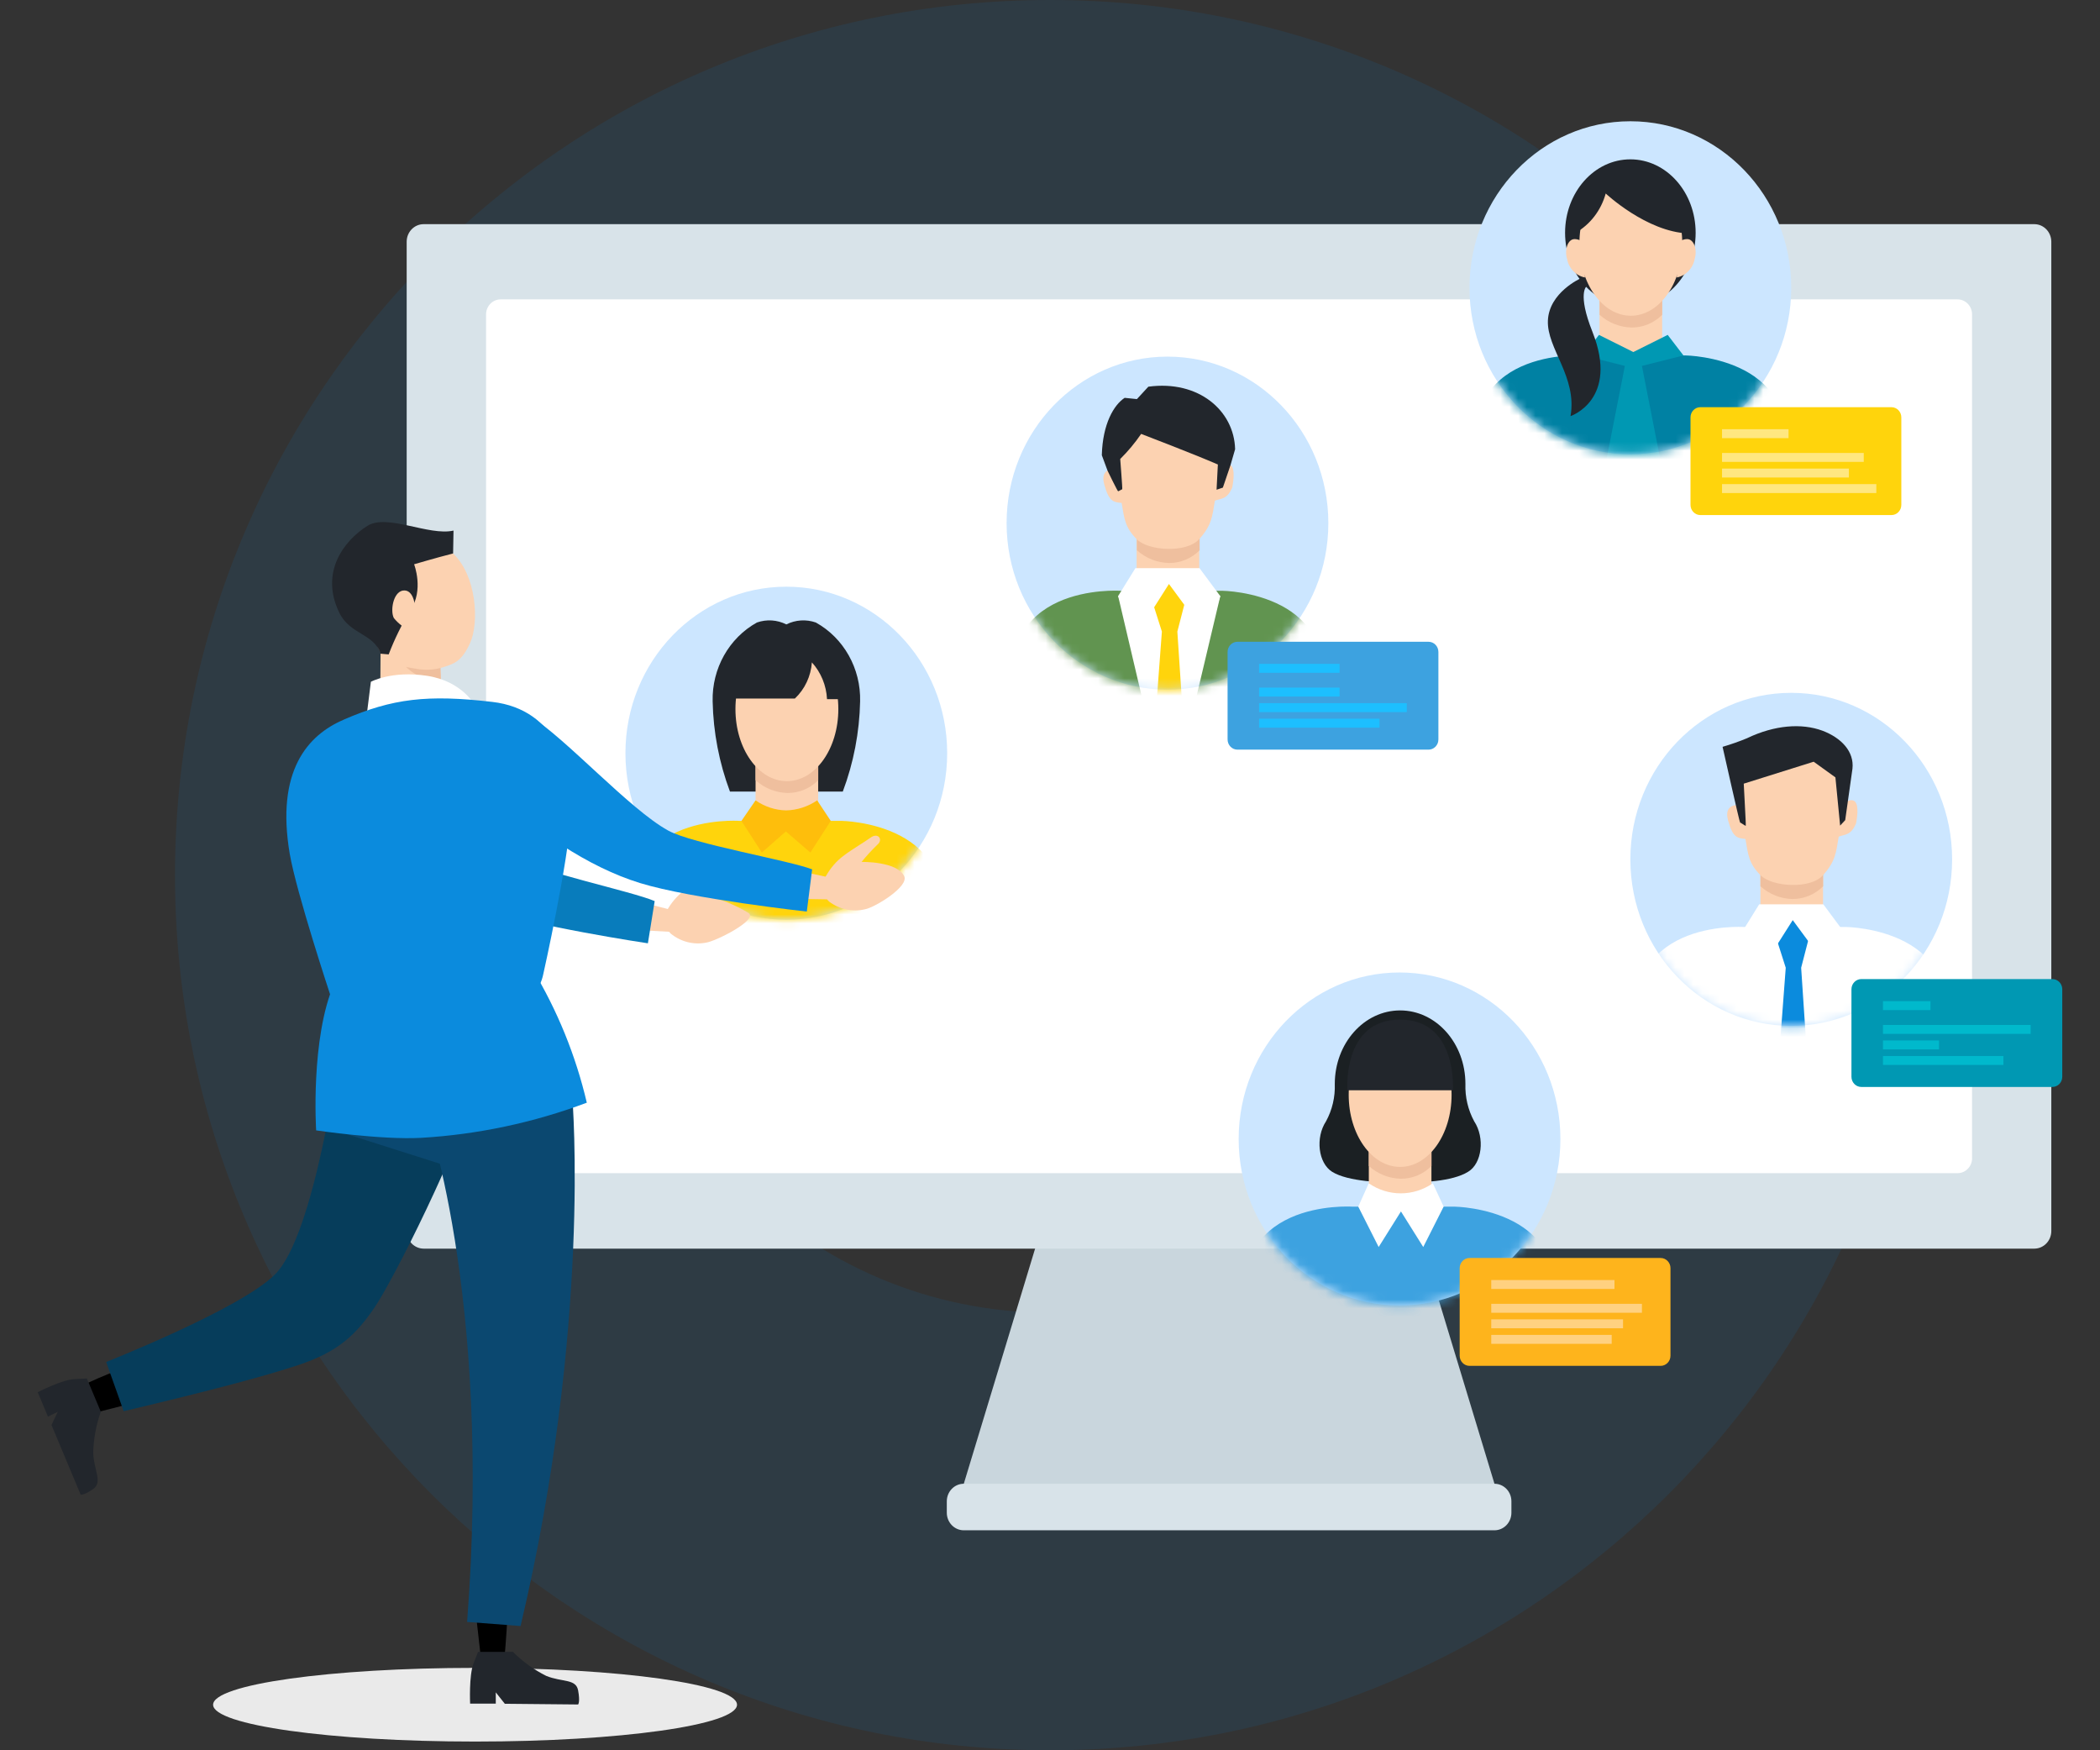 <svg width="240" height="200" viewBox="0 0 240 200" fill="none" xmlns="http://www.w3.org/2000/svg">
<rect x="0" y="0" width="240" height="200" fill="#333333" stroke="none"/>
<path opacity="0.1" d="M220 100C220 155.228 175.228 200 120 200C64.772 200 20 155.228 20 100C20 44.772 64.772 0 120 0C175.228 0 220 44.772 220 100ZM70 100C70 127.614 92.386 150 120 150C147.614 150 170 127.614 170 100C170 72.386 147.614 50 120 50C92.386 50 70 72.386 70 100Z" fill="#098BDE"/>
<path d="M226.89 29.17H54.043C53.036 29.17 52.22 30.015 52.22 31.057V137.219C52.22 138.261 53.036 139.106 54.043 139.106H226.89C227.897 139.106 228.713 138.261 228.713 137.219V31.057C228.713 30.015 227.897 29.17 226.89 29.17Z" fill="white"/>
<path d="M109.621 171.282L119.264 139.489H161.681L171.324 171.282H109.621Z" fill="#C9D6DD"/>
<path d="M170.793 169.544H110.146C109.075 169.544 108.206 170.443 108.206 171.552V172.855C108.206 173.964 109.075 174.863 110.146 174.863H170.793C171.865 174.863 172.733 173.964 172.733 172.855V171.552C172.733 170.443 171.865 169.544 170.793 169.544Z" fill="#D8E3E9"/>
<path d="M232.492 25.614H48.417C47.345 25.614 46.477 26.513 46.477 27.622V140.671C46.48 141.779 47.345 142.674 48.417 142.679H232.496C233.567 142.674 234.432 141.779 234.436 140.671V27.622C234.432 26.513 233.567 25.618 232.496 25.614H232.492ZM225.382 132.344C225.382 133.288 224.641 134.05 223.73 134.054H57.21C56.299 134.054 55.554 133.288 55.551 132.344V35.92C55.554 34.976 56.299 34.21 57.21 34.21H223.726C224.638 34.214 225.374 34.976 225.378 35.92V132.34H225.382V132.344Z" fill="#D8E3E9"/>
<path d="M89.863 105.095C100.017 105.095 108.249 96.576 108.249 86.067C108.249 75.559 100.017 67.04 89.863 67.04C79.709 67.04 71.478 75.559 71.478 86.067C71.478 96.576 79.709 105.095 89.863 105.095Z" fill="#CCE6FF"/>
<mask id="mask0_2856_236926" style="mask-type:luminance" maskUnits="userSpaceOnUse" x="71" y="67" width="38" height="39">
<path d="M108.249 86.297C108.371 75.789 100.239 67.168 90.086 67.041C79.933 66.915 71.603 75.331 71.48 85.838C71.358 96.346 79.49 104.967 89.643 105.094C99.797 105.22 108.127 96.805 108.249 86.297Z" fill="white"/>
</mask>
<g mask="url(#mask0_2856_236926)">
<path d="M93.238 71.132C92.132 70.745 90.92 70.822 89.868 71.35C88.82 70.822 87.612 70.745 86.506 71.132C83.311 72.906 81.351 76.394 81.445 80.148C81.519 83.676 82.189 87.16 83.424 90.45H96.32C97.555 87.164 98.225 83.676 98.299 80.148C98.393 76.394 96.433 72.906 93.238 71.132Z" fill="#22262C"/>
<path d="M86.35 86.906H93.507V94.1H86.35V86.906Z" fill="#FCD2B1"/>
<path d="M86.35 86.906V89.156C87.374 90.072 88.676 90.588 90.031 90.612C91.329 90.612 92.579 90.096 93.511 89.156V86.906H86.35Z" fill="#EFBF9E"/>
<path d="M89.93 89.261C93.177 89.261 95.809 85.573 95.809 81.023C95.809 76.474 93.177 72.785 89.93 72.785C86.683 72.785 84.051 76.474 84.051 81.023C84.051 85.573 86.683 89.261 89.93 89.261Z" fill="#FCD2B1"/>
<path d="M89.993 71.782C82.906 71.782 83.557 79.818 83.557 79.818H90.846C91.98 78.749 92.674 77.269 92.787 75.689C93.827 76.834 94.439 78.322 94.516 79.89H96.457C96.457 79.89 97.084 71.782 89.989 71.782H89.993Z" fill="#22262C"/>
<path d="M96.164 93.797H84.464C84.464 93.797 69.604 92.769 72.484 106.918C72.484 106.918 75.519 118.24 75.519 122.393C75.519 123.429 75.472 124.53 75.394 125.792H104.58C104.319 124.199 104.171 122.586 104.128 120.97C104.128 116.615 107.061 106.885 107.061 106.885C110.455 93.958 96.16 93.797 96.16 93.797H96.164Z" fill="#FFD40C"/>
<path d="M93.394 91.454C92.338 92.172 91.106 92.571 89.844 92.603C88.597 92.575 87.382 92.176 86.349 91.454L84.736 93.801L87.066 97.418L89.813 95.007L92.614 97.418L94.944 93.801L93.39 91.454H93.394Z" fill="#FEBE0C"/>
</g>
<g style="mix-blend-mode:multiply">
<path d="M54.292 199.003C70.826 199.003 84.23 197.119 84.23 194.794C84.23 192.469 70.826 190.584 54.292 190.584C37.758 190.584 24.355 192.469 24.355 194.794C24.355 197.119 37.758 199.003 54.292 199.003Z" fill="#EAEAEA"/>
</g>
<path d="M49.858 70.584C49.796 68.975 48.958 67.371 47.127 67.467C45.296 67.564 43.539 68.544 43.523 70.064C43.508 71.584 43.445 81.777 43.445 81.777L50.595 80.475L49.858 70.584Z" fill="#FCD2B1"/>
<path d="M50.388 77.713C47.447 77.894 44.922 75.576 44.743 72.532C44.735 72.382 44.731 72.233 44.735 72.088C46.356 71.975 50.31 74.677 50.318 75.302L50.388 77.713Z" fill="#EFBF9E"/>
<path d="M51.783 63.258C49.289 60.935 46.862 60.109 44.672 60.629C43.044 60.956 41.556 61.798 40.41 63.04C39.14 64.701 38.727 66.899 39.3 68.931C40.075 70.866 42.452 72.314 42.452 72.314C42.755 73.06 43.094 73.79 43.468 74.499C44.111 76.108 47.248 76.338 47.98 76.483C48.947 76.6 49.924 76.499 50.844 76.177C51.814 75.854 52.776 75.608 53.731 73.459C54.794 71.072 54.444 65.754 51.783 63.254V63.258Z" fill="#FCD2B1"/>
<path d="M51.83 60.629L51.783 63.242C49.765 63.758 47.326 64.479 47.326 64.479C47.326 64.479 48.476 67.419 46.898 69.741C45.92 71.334 45.09 73.023 44.42 74.777L43.496 74.697C42.721 72.366 39.986 72.527 38.767 69.995C36.538 65.382 39.304 61.774 42.004 60.08C44.264 58.673 49.021 61.27 51.826 60.629H51.83Z" fill="#22262C"/>
<path d="M47.474 69.669C47.474 69.669 47.412 67.257 46.029 67.483C44.911 67.701 44.591 69.822 45.012 70.624C45.554 71.29 46.243 71.806 47.022 72.136L47.474 69.669Z" fill="#FCD2B1"/>
<path d="M9.764 161.718L8.771 158.658C8.771 158.658 10.364 157.686 15.857 155.654L17.517 159.759C11.47 161.254 9.76 161.718 9.76 161.718H9.764Z" fill="black"/>
<path d="M38.763 120.203C38.763 120.203 36.008 141.094 31.426 145.626C27.546 149.545 12.133 155.629 12.133 155.629L14.135 161.254C24.308 158.843 30.293 157.238 34.064 155.992C38.724 154.448 40.703 152.456 42.768 149.46C44.833 146.464 52.465 131.453 55.344 121.885C58.224 112.316 39.686 111.784 38.759 120.207H38.763V120.203Z" fill="#063D5B"/>
<path d="M9.928 157.517L11.521 161.319C10.984 162.827 10.691 164.42 10.652 166.028C10.738 168.053 11.763 169.363 10.652 170.141C9.542 170.919 9.215 170.782 9.215 170.782L5.884 162.827L6.604 161.323L5.478 161.871L4.313 159.085C4.313 159.085 7.115 157.63 8.521 157.589L9.928 157.517Z" fill="#22262C"/>
<path d="M52.235 133.598L38.205 129.139L40.317 117.345L59.813 116.776C63.09 120.453 64.913 125.272 64.921 130.276L52.235 133.602V133.598Z" fill="#0B4870"/>
<path d="M57.498 191.08L55.169 191.274C55.169 191.274 54.533 185.778 53.871 179.766L58.149 178.569C58.145 182.75 57.927 186.923 57.498 191.08Z" fill="black"/>
<path d="M65.412 125.49C63.168 114.466 48.417 118.187 48.417 126.405C48.417 126.405 56.283 147.626 53.385 185.334L59.494 185.802C67.613 151.485 65.412 125.49 65.412 125.49Z" fill="#0B4870"/>
<path d="M54.628 188.758H58.625C59.743 189.879 61.029 190.802 62.428 191.5C64.251 192.238 65.821 191.806 66.07 193.157C66.32 194.508 66.07 194.766 66.07 194.766L57.694 194.685L56.661 193.383V194.669H53.728C53.728 194.669 53.58 191.455 54.117 190.08L54.632 188.762H54.628V188.758Z" fill="#22262C"/>
<path d="M70.652 106.147L71.474 102.619L77.436 104.163L76.746 106.486L70.652 106.147Z" fill="#FCD2B1"/>
<path d="M76.418 103.708C76.933 102.881 77.599 102.168 78.382 101.611C79.609 100.76 80.782 100.18 81.628 99.611C82.473 99.043 83.081 99.894 82.403 100.414C81.737 101.006 81.106 101.643 80.517 102.317C82.294 102.704 83.996 103.381 85.563 104.333C86.626 105.135 81.819 107.546 80.72 107.708C79.278 107.994 77.79 107.615 76.644 106.671C75.877 105.873 75.779 104.619 76.418 103.708Z" fill="#FCD2B1"/>
<path d="M43.165 84.189C47.224 86.955 54.16 95.285 58.515 97.906C61.196 99.515 72.273 101.865 74.821 102.966L74.045 107.789C74.045 107.789 60.939 105.837 55.11 103.773C49.278 101.708 43.254 97.345 38.193 92.075C33.132 86.805 39.499 81.685 43.169 84.192H43.165V84.189Z" fill="#087CBC"/>
<path d="M41.965 81.273L42.386 77.906C42.386 77.906 44.755 76.604 48.814 77.225C52.874 77.846 54.296 80.632 54.296 80.632L41.965 81.273Z" fill="white"/>
<path d="M39.3 82.221C44.868 79.81 48.857 79.346 56.264 80.205C63.67 81.064 65.579 87.983 65.272 92.918C64.921 98.704 62.096 111.281 62.096 111.281C60.713 118.631 41.081 124.066 37.773 113.772C37.773 113.772 33.892 102.067 33.113 97.567C31.512 88.108 35.139 83.995 39.3 82.229V82.221Z" fill="#0B8BDD"/>
<path d="M38.213 112.345L60.853 110.736C63.697 115.45 65.797 120.603 67.064 126.002C60.974 128.284 54.596 129.639 48.128 130.018C43.578 130.268 36.132 129.167 36.132 129.167C36.132 129.167 35.458 118.623 38.213 112.341V112.345Z" fill="#0B8BDD"/>
<path d="M88.78 102.668L89.47 99.115L95.493 100.426L94.882 102.772L88.78 102.668Z" fill="#FCD2B1"/>
<path d="M94.457 100.002C94.941 99.152 95.587 98.414 96.351 97.825C97.547 96.926 98.681 96.305 99.511 95.704C100.341 95.103 100.972 95.922 100.286 96.507C99.639 97.132 99.031 97.793 98.463 98.49C98.463 98.49 102.483 98.402 103.329 100.099C103.941 101.297 99.959 103.708 98.856 103.902C97.426 104.236 95.93 103.914 94.75 103.018C93.931 102.236 93.807 100.946 94.454 100.006L94.457 100.002Z" fill="#FCD2B1"/>
<path d="M60.526 81.785C64.719 84.398 71.907 92.446 76.364 94.906C79.103 96.418 90.261 98.329 92.817 99.341L92.206 104.164C92.206 104.164 79.006 102.708 73.138 100.902C67.267 99.095 61.064 94.922 55.816 89.853C50.568 84.785 56.763 79.422 60.53 81.785H60.526Z" fill="#0B8BDD"/>
<path d="M133.426 78.805C143.58 78.805 151.811 70.287 151.811 59.778C151.811 49.269 143.58 40.75 133.426 40.75C123.272 40.75 115.04 49.269 115.04 59.778C115.04 70.287 123.272 78.805 133.426 78.805Z" fill="#CCE6FF"/>
<mask id="mask1_2856_236926" style="mask-type:luminance" maskUnits="userSpaceOnUse" x="115" y="40" width="37" height="39">
<path d="M133.426 78.805C143.58 78.805 151.811 70.287 151.811 59.778C151.811 49.269 143.58 40.75 133.426 40.75C123.272 40.75 115.04 49.269 115.04 59.778C115.04 70.287 123.272 78.805 133.426 78.805Z" fill="white"/>
</mask>
<g mask="url(#mask1_2856_236926)">
<path d="M129.899 60.612H137.057V67.806H129.899V60.612Z" fill="#FCD2B1"/>
<path d="M129.938 60.628V62.878C130.963 63.794 132.264 64.31 133.62 64.334C134.918 64.334 136.168 63.818 137.1 62.878V60.628H129.938Z" fill="#EFBF9E"/>
<path d="M137.057 61.608C138.487 59.999 138.534 59.06 138.849 57.205C139.625 56.931 140.248 57.076 140.836 55.677C141.549 51.81 139.523 53.338 139.523 53.338C139.882 52.254 139.905 51.314 139.266 49.528C138.347 47.121 136.083 45.556 133.582 45.601C129.822 45.665 128.922 47.504 128.318 48.443C127.652 50.068 127.371 51.834 127.496 53.592C127.395 53.592 125.665 53.407 126.199 55.358C126.736 57.31 127.231 57.375 128.186 57.471C128.505 59.326 128.568 60.237 129.892 61.6C131.221 62.967 135.623 63.225 137.049 61.6L137.057 61.608Z" fill="#FCD2B1"/>
<path d="M129.939 45.605L128.532 45.46C127.305 46.262 126.015 48.423 125.922 52.016C125.922 52.016 126.534 53.685 126.58 53.79C126.627 53.895 127.722 56.137 127.784 56.137C127.847 56.137 128.197 55.911 128.252 55.911C128.306 55.911 128.018 52.455 128.026 52.447C128.91 51.572 129.713 50.613 130.418 49.581C130.418 49.581 136.25 51.806 139.184 53.076L139.036 55.959L139.757 55.717L140.618 53.185L141.156 51.331C141.047 46.935 136.995 43.407 131.24 44.186L129.935 45.601L129.939 45.605Z" fill="#22262C"/>
<path d="M141.506 74.475C139.176 80.326 142.726 92.386 143.571 94.902C145.056 99.321 149.782 101.027 150.604 97.402C151.009 96.035 151.87 79.604 150.923 74.668C149.976 69.733 143.267 69.967 141.506 74.475ZM125.341 74.475C127.624 80.326 124.114 92.386 123.276 94.902C121.784 99.321 117.066 101.027 116.236 97.402C115.839 96.035 114.978 79.604 115.924 74.668C116.871 69.733 123.58 69.967 125.341 74.475Z" fill="#567F46"/>
<path d="M139.722 67.507H128.022C128.022 67.507 113.162 66.511 116.033 80.636C116.033 80.636 119.068 91.958 119.068 96.111C119.068 97.147 119.022 98.248 118.936 99.51H148.122C147.865 97.918 147.716 96.305 147.67 94.688C147.67 90.341 150.611 80.612 150.611 80.612C154.005 67.668 139.718 67.507 139.718 67.507H139.722Z" fill="#619450"/>
<path d="M127.788 68.112L133.597 92.829L139.461 68.112L133.597 65.54L127.788 68.112Z" fill="white"/>
<path d="M135.65 67.935L133.593 65.54L131.442 67.935L132.787 72.169L131.809 85.225L133.593 92.825L135.416 85.2L134.555 72.169L135.65 67.935Z" fill="#FFD40C"/>
<path d="M129.76 64.919L127.788 68.108L129.596 73.027L133.593 66.729L137.996 72.701L139.457 68.112L137.088 64.923H129.76V64.919Z" fill="white"/>
</g>
<path d="M163.262 73.334H141.421C140.799 73.334 140.295 73.856 140.295 74.499V84.495C140.295 85.138 140.799 85.66 141.421 85.66H163.262C163.884 85.66 164.388 85.138 164.388 84.495V74.499C164.388 73.856 163.884 73.334 163.262 73.334Z" fill="#3DA2E0"/>
<path d="M143.898 78.572H153.097V79.592H143.898V78.572ZM143.898 75.858H153.097V76.878H143.898V75.858ZM143.898 80.35H160.776V81.37H143.898V80.35ZM143.898 82.124H157.663V83.144H143.898V82.124Z" fill="#1DBFFF"/>
<path d="M159.946 149.178C170.1 149.178 178.332 140.659 178.332 130.151C178.332 119.642 170.1 111.123 159.946 111.123C149.792 111.123 141.561 119.642 141.561 130.151C141.561 140.659 149.792 149.178 159.946 149.178Z" fill="#CCE6FF"/>
<mask id="mask2_2856_236926" style="mask-type:luminance" maskUnits="userSpaceOnUse" x="141" y="111" width="38" height="39">
<path d="M159.946 149.178C170.1 149.178 178.332 140.659 178.332 130.151C178.332 119.642 170.1 111.123 159.946 111.123C149.792 111.123 141.561 119.642 141.561 130.151C141.561 140.659 149.792 149.178 159.946 149.178Z" fill="white"/>
</mask>
<g mask="url(#mask2_2856_236926)">
<path d="M168.478 128.127C167.773 126.828 167.427 125.353 167.477 123.861C167.477 119.216 164.138 115.458 160.016 115.458C155.894 115.458 152.547 119.22 152.547 123.861C152.602 125.353 152.255 126.828 151.546 128.127C150.311 130.006 150.654 132.901 152.243 133.897C154.043 135.022 158.006 135.151 160.156 135.151C162.307 135.151 165.989 135.022 167.781 133.897C169.375 132.949 169.721 130.014 168.478 128.127Z" fill="#1B2023"/>
<path d="M156.436 130.985H163.593V138.179H156.436V130.985Z" fill="#FCD2B1"/>
<path d="M156.436 130.985V133.235C157.46 134.151 158.762 134.667 160.117 134.691C161.415 134.695 162.665 134.175 163.597 133.235V130.985H156.436Z" fill="#EFBF9E"/>
<path d="M160.016 133.34C163.263 133.34 165.895 129.652 165.895 125.103C165.895 120.553 163.263 116.865 160.016 116.865C156.769 116.865 154.137 120.553 154.137 125.103C154.137 129.652 156.769 133.34 160.016 133.34Z" fill="#FCD2B1"/>
<path d="M160 116.506C153.377 116.506 153.993 124.582 153.993 124.582H166.043C166.043 124.582 166.624 116.506 160.004 116.506H160Z" fill="#22262C"/>
<path d="M166.25 137.881H154.542C154.542 137.881 139.682 136.885 142.554 151.001C142.554 151.001 145.589 162.323 145.589 166.477C145.589 167.521 145.542 168.614 145.464 169.876H174.65C174.389 168.283 174.241 166.67 174.198 165.053C174.198 160.699 177.14 150.969 177.14 150.969C180.533 138.042 166.246 137.881 166.246 137.881H166.25Z" fill="#3DA2E0"/>
<path d="M163.748 135.211C161.531 136.743 158.644 136.743 156.428 135.211L155.231 137.88L157.561 142.493L160.109 138.429L162.657 142.493L164.987 137.88L163.752 135.211H163.748Z" fill="white"/>
</g>
<path d="M189.787 143.747H167.945C167.323 143.747 166.819 144.269 166.819 144.912V154.908C166.819 155.551 167.323 156.073 167.945 156.073H189.787C190.409 156.073 190.913 155.551 190.913 154.908V144.912C190.913 144.269 190.409 143.747 189.787 143.747Z" fill="#FEB41C"/>
<path d="M170.428 148.985H187.649V150.005H170.428V148.985ZM170.428 146.267H184.512V147.287H170.428V146.267ZM170.428 150.759H185.49V151.779H170.428V150.759ZM170.428 152.537H184.193V153.557H170.428V152.537Z" fill="#FFD180"/>
<path d="M204.713 117.224C214.867 117.224 223.099 108.705 223.099 98.196C223.099 87.687 214.867 79.168 204.713 79.168C194.559 79.168 186.327 87.687 186.327 98.196C186.327 108.705 194.559 117.224 204.713 117.224Z" fill="#CCE6FF"/>
<mask id="mask3_2856_236926" style="mask-type:luminance" maskUnits="userSpaceOnUse" x="186" y="79" width="38" height="39">
<path d="M204.713 117.224C214.867 117.224 223.099 108.705 223.099 98.196C223.099 87.687 214.867 79.168 204.713 79.168C194.559 79.168 186.327 87.687 186.327 98.196C186.327 108.705 194.559 117.224 204.713 117.224Z" fill="white"/>
</mask>
<g mask="url(#mask3_2856_236926)">
<path d="M201.19 99.022H208.348V106.216H201.19V99.022Z" fill="#FCD2B1"/>
<path d="M201.19 99.022V101.272C202.215 102.188 203.516 102.704 204.872 102.728C206.174 102.728 207.424 102.208 208.359 101.272V99.022H201.19Z" fill="#EFBF9E"/>
<path d="M208.356 100.002C209.778 98.394 209.832 97.454 210.14 95.599C210.877 95.325 211.539 95.47 212.127 94.071C212.848 90.204 210.822 91.733 210.822 91.733C211.173 90.648 211.196 89.708 210.557 87.922C209.638 85.519 207.378 83.955 204.88 83.995C201.113 84.059 200.221 85.898 199.617 86.838C198.947 88.463 198.662 90.225 198.787 91.987C198.686 91.987 196.956 91.801 197.497 93.753C198.039 95.704 198.522 95.769 199.477 95.865C199.796 97.72 199.858 98.64 201.183 99.994C202.512 101.353 206.922 101.644 208.348 99.994L208.356 100.002Z" fill="#FCD2B1"/>
<path d="M199.714 84.334C198.783 84.721 197.832 85.055 196.866 85.338C196.866 85.338 198.806 93.99 198.869 93.99C198.931 93.99 199.457 94.37 199.512 94.37C199.566 94.37 199.27 89.587 199.286 89.547L207.277 87.039L209.762 88.829L210.3 94.341L210.88 93.716L211.71 87.834C211.921 85.89 210.452 84.313 208.278 83.495C205.893 82.612 202.819 82.854 199.714 84.329V84.334Z" fill="#22262C"/>
<path d="M211.009 105.925H199.309C199.309 105.925 184.449 104.929 187.32 119.046C187.32 119.046 190.356 130.368 190.356 134.521C190.356 135.557 190.309 136.658 190.223 137.92H219.417C219.156 136.328 219 134.715 218.957 133.098C218.957 128.751 221.898 119.022 221.898 119.022C225.292 106.087 211.005 105.925 211.005 105.925H211.009Z" fill="white"/>
<path d="M199.079 106.518L204.888 131.235L210.752 106.518L204.888 103.946L199.079 106.518Z" fill="white"/>
<path d="M206.941 106.349L204.884 103.946L202.733 106.349L204.085 110.582L203.1 123.63L204.884 131.231L206.715 123.606L205.846 110.582L206.941 106.349Z" fill="#0B8BDD"/>
<path d="M201.051 103.329L199.079 106.518L200.887 111.437L204.884 105.139L209.287 111.111L210.748 106.522L208.379 103.333H201.051V103.329Z" fill="white"/>
</g>
<path d="M234.561 111.877H212.72C212.098 111.877 211.594 112.399 211.594 113.042V123.038C211.594 123.681 212.098 124.203 212.72 124.203H234.561C235.183 124.203 235.687 123.681 235.687 123.038V113.042C235.687 112.399 235.183 111.877 234.561 111.877Z" fill="#0098B3"/>
<path d="M215.197 117.119H232.075V118.139H215.197V117.119ZM215.197 114.401H220.625V115.421H215.197V114.401ZM215.197 118.893H221.602V119.913H215.197V118.893ZM215.197 120.667H228.962V121.687H215.197V120.667Z" fill="#00B9CC"/>
<path d="M186.327 51.911C196.481 51.911 204.713 43.392 204.713 32.884C204.713 22.375 196.481 13.856 186.327 13.856C176.173 13.856 167.941 22.375 167.941 32.884C167.941 43.392 176.173 51.911 186.327 51.911Z" fill="#CCE6FF"/>
<mask id="mask4_2856_236926" style="mask-type:luminance" maskUnits="userSpaceOnUse" x="167" y="13" width="38" height="39">
<path d="M186.327 51.911C196.481 51.911 204.713 43.392 204.713 32.884C204.713 22.375 196.481 13.856 186.327 13.856C176.173 13.856 167.941 22.375 167.941 32.884C167.941 43.392 176.173 51.911 186.327 51.911Z" fill="white"/>
</mask>
<g mask="url(#mask4_2856_236926)">
<path d="M186.327 34.997C190.448 34.997 193.788 31.238 193.788 26.602C193.788 21.966 190.448 18.207 186.327 18.207C182.207 18.207 178.866 21.966 178.866 26.602C178.866 31.238 182.207 34.997 186.327 34.997Z" fill="#22262C"/>
<path d="M182.805 33.719H189.962V40.912H182.805V33.719Z" fill="#FCD2B1"/>
<path d="M182.805 33.719V35.969C183.829 36.884 185.131 37.4 186.486 37.424C187.784 37.428 189.035 36.908 189.966 35.969V33.719H182.805Z" fill="#EFBF9E"/>
<path d="M186.381 36.078C189.628 36.078 192.26 32.389 192.26 27.84C192.26 23.29 189.628 19.602 186.381 19.602C183.134 19.602 180.502 23.29 180.502 27.84C180.502 32.389 183.134 36.078 186.381 36.078Z" fill="#FCD2B1"/>
<path d="M181.134 27.896C180.842 27.534 180.409 27.324 179.953 27.32C179.178 27.32 178.773 28.525 179.092 29.586C179.287 30.663 180.097 31.505 181.134 31.707V27.896ZM191.638 27.896C191.93 27.534 192.362 27.324 192.818 27.32C193.593 27.32 193.999 28.525 193.679 29.586C193.484 30.663 192.674 31.501 191.638 31.707V27.896Z" fill="#FCD2B1"/>
<path d="M186.452 18.598C179.357 18.598 180.015 26.634 180.015 26.634C181.722 25.675 182.98 24.046 183.51 22.11C183.51 22.11 188.17 26.489 192.942 26.675C192.919 26.675 193.546 18.598 186.452 18.598Z" fill="#22262C"/>
<path d="M192.627 40.614H180.927C180.927 40.614 166.067 39.618 168.939 53.742C168.939 53.742 171.974 65.056 171.974 69.21C171.974 70.254 171.927 71.355 171.841 72.609H201.027C200.77 71.016 200.622 69.403 200.575 67.786C200.575 63.431 203.517 53.71 203.517 53.71C206.91 40.775 192.623 40.614 192.623 40.614H192.627Z" fill="#0081A3"/>
<path d="M192.393 40.614L190.593 38.267L186.666 40.227L182.738 38.267L180.938 40.614L185.7 41.811L183.619 52.387C185.431 53.791 187.916 53.791 189.728 52.387L187.648 41.811L192.401 40.614H192.393Z" fill="#0098B3"/>
<path d="M180.646 31.807C180.646 31.807 177.035 33.416 176.902 36.63C176.77 39.843 180.272 43.057 179.489 47.549C179.489 47.549 185.072 45.678 181.99 37.908C180.237 33.497 181.324 32.711 181.324 32.711L180.65 31.811H180.646V31.807Z" fill="#22262C"/>
</g>
<path d="M216.168 46.528H194.326C193.704 46.528 193.2 47.05 193.2 47.694V57.689C193.2 58.333 193.704 58.855 194.326 58.855H216.168C216.79 58.855 217.294 58.333 217.294 57.689V47.694C217.294 47.05 216.79 46.528 216.168 46.528Z" fill="#FFD40C"/>
<path d="M196.804 51.758H213V52.778H196.804V51.758ZM196.804 49.044H204.405V50.065H196.804V49.044ZM196.804 53.544H211.301V54.564H196.804V53.544ZM196.804 55.318H214.437V56.339H196.804V55.318Z" fill="#FFE780"/>
</svg>
